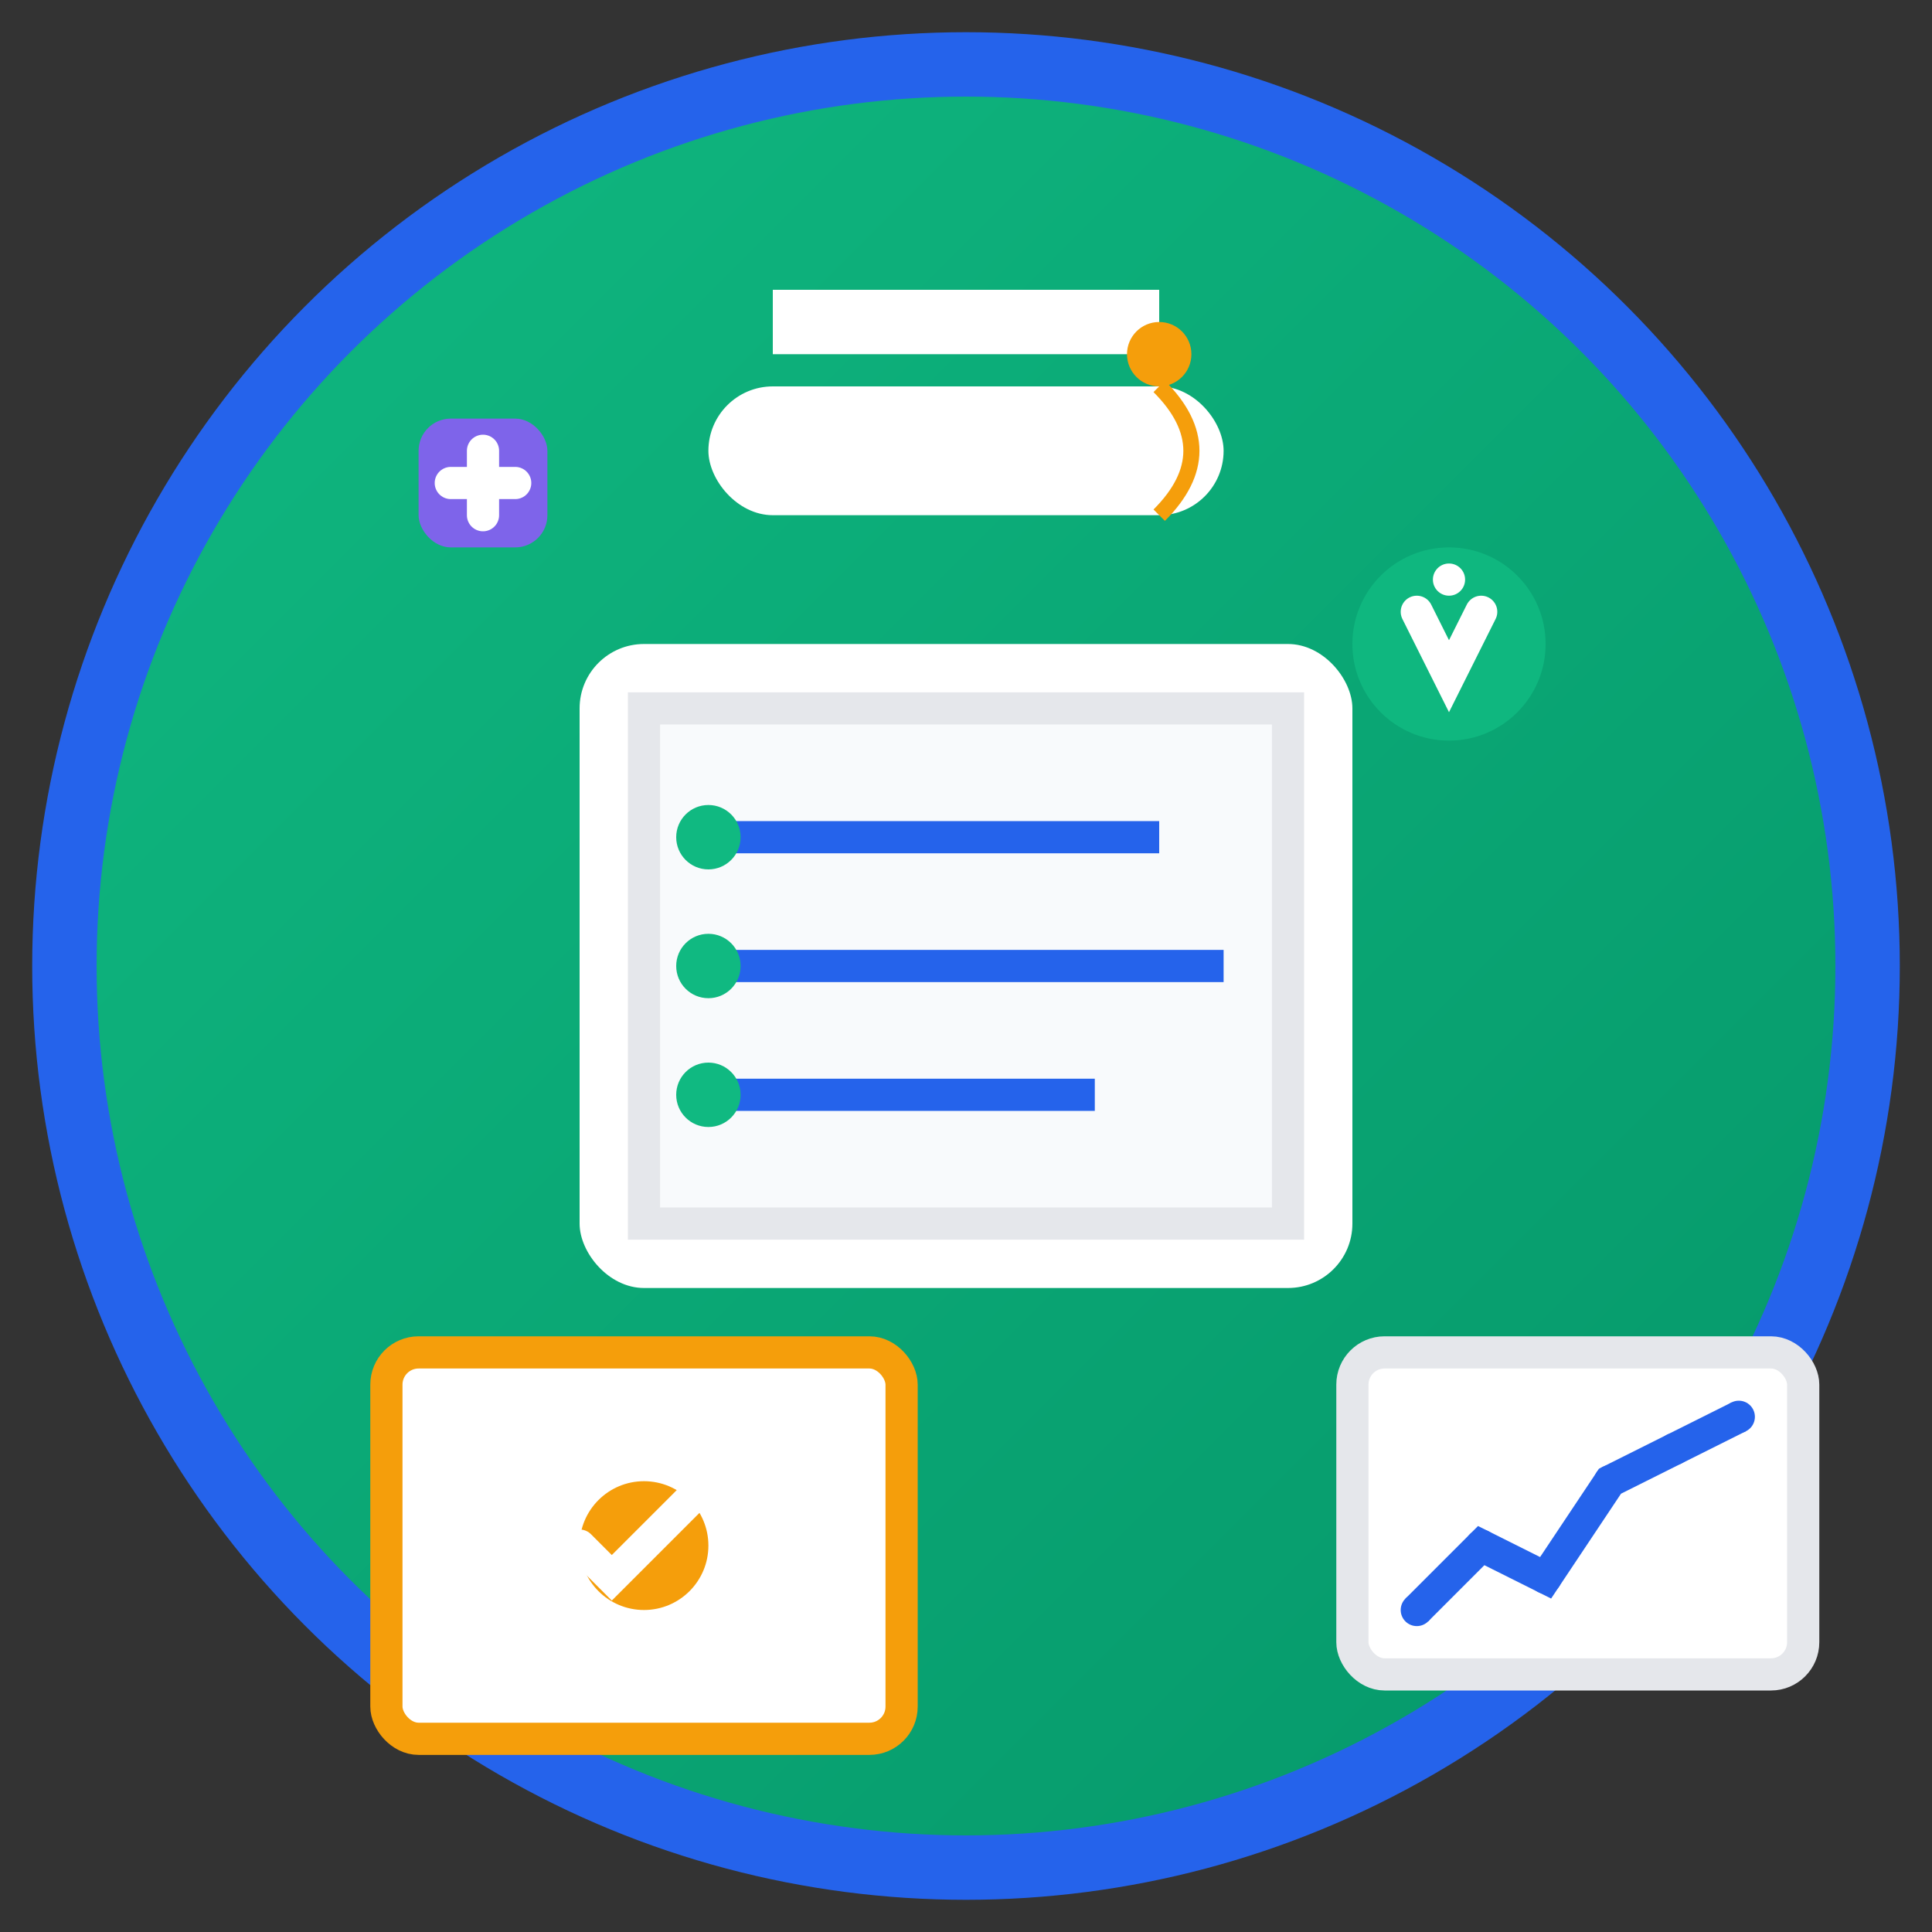 <svg width="60" height="60" viewBox="0 0 60 60" fill="none" xmlns="http://www.w3.org/2000/svg">
  <rect x="0" y="0" width="60" height="60" fill="#333333" stroke="none"/>
  <!-- Background Circle -->
  <circle cx="30" cy="30" r="28" fill="url(#courseGradient)" stroke="#2563eb" stroke-width="2"/>
  
  <!-- Book/Course Material -->
  <rect x="18" y="20" width="24" height="20" rx="2" fill="white"/>
  <rect x="20" y="22" width="20" height="16" fill="#f8fafc" stroke="#e5e7eb"/>
  
  <!-- Course Modules/Pages -->
  <g stroke="#2563eb" stroke-width="1" fill="none">
    <line x1="22" y1="26" x2="36" y2="26"/>
    <line x1="22" y1="30" x2="38" y2="30"/>
    <line x1="22" y1="34" x2="34" y2="34"/>
  </g>
  
  <!-- Progress indicators -->
  <g fill="#10b981">
    <circle cx="22" cy="26" r="1"/>
    <circle cx="22" cy="30" r="1"/>
    <circle cx="22" cy="34" r="1"/>
  </g>
  
  <!-- Certificate/Achievement -->
  <rect x="12" y="42" width="16" height="12" rx="1" fill="white" stroke="#f59e0b" stroke-width="1"/>
  <circle cx="20" cy="48" r="2" fill="#f59e0b"/>
  <path d="M18 48 L19 49 L22 46" stroke="white" stroke-width="1" fill="none" stroke-linecap="round"/>
  
  <!-- Learning Progress Chart -->
  <g transform="translate(42, 42)">
    <rect x="0" y="0" width="14" height="10" rx="1" fill="white" stroke="#e5e7eb"/>
    <g stroke="#2563eb" stroke-width="1" fill="none">
      <path d="M2 8 L4 6 L6 7 L8 4 L10 3 L12 2"/>
    </g>
    <g fill="#2563eb">
      <circle cx="2" cy="8" r="0.5"/>
      <circle cx="4" cy="6" r="0.5"/>
      <circle cx="6" cy="7" r="0.5"/>
      <circle cx="8" cy="4" r="0.5"/>
      <circle cx="10" cy="3" r="0.5"/>
      <circle cx="12" cy="2" r="0.5"/>
    </g>
  </g>
  
  <!-- Graduation Cap -->
  <g transform="translate(30, 15)">
    <rect x="-8" y="-3" width="16" height="4" rx="2" fill="white"/>
    <rect x="-6" y="-6" width="12" height="2" fill="white"/>
    <circle cx="6" cy="-4" r="1" fill="#f59e0b"/>
    <path d="M6 -3 Q8 -1 6 1" stroke="#f59e0b" stroke-width="0.5" fill="none"/>
  </g>
  
  <!-- Knowledge/Ideas -->
  <g transform="translate(45, 20)">
    <circle cx="0" cy="0" r="3" fill="#10b981" opacity="0.9"/>
    <path d="M-1 -1 L0 1 L1 -1" stroke="white" stroke-width="1" fill="none" stroke-linecap="round"/>
    <circle cx="0" cy="-2" r="0.5" fill="white"/>
  </g>
  
  <!-- Skills Development -->
  <g transform="translate(15, 15)">
    <rect x="-2" y="-2" width="4" height="4" rx="1" fill="#8b5cf6" opacity="0.9"/>
    <path d="M-1 0 L1 0 M0 -1 L0 1" stroke="white" stroke-width="1" stroke-linecap="round"/>
  </g>
  
  <defs>
    <linearGradient id="courseGradient" x1="0%" y1="0%" x2="100%" y2="100%">
      <stop offset="0%" style="stop-color:#10b981;stop-opacity:1" />
      <stop offset="100%" style="stop-color:#059669;stop-opacity:1" />
    </linearGradient>
  </defs>
</svg>
